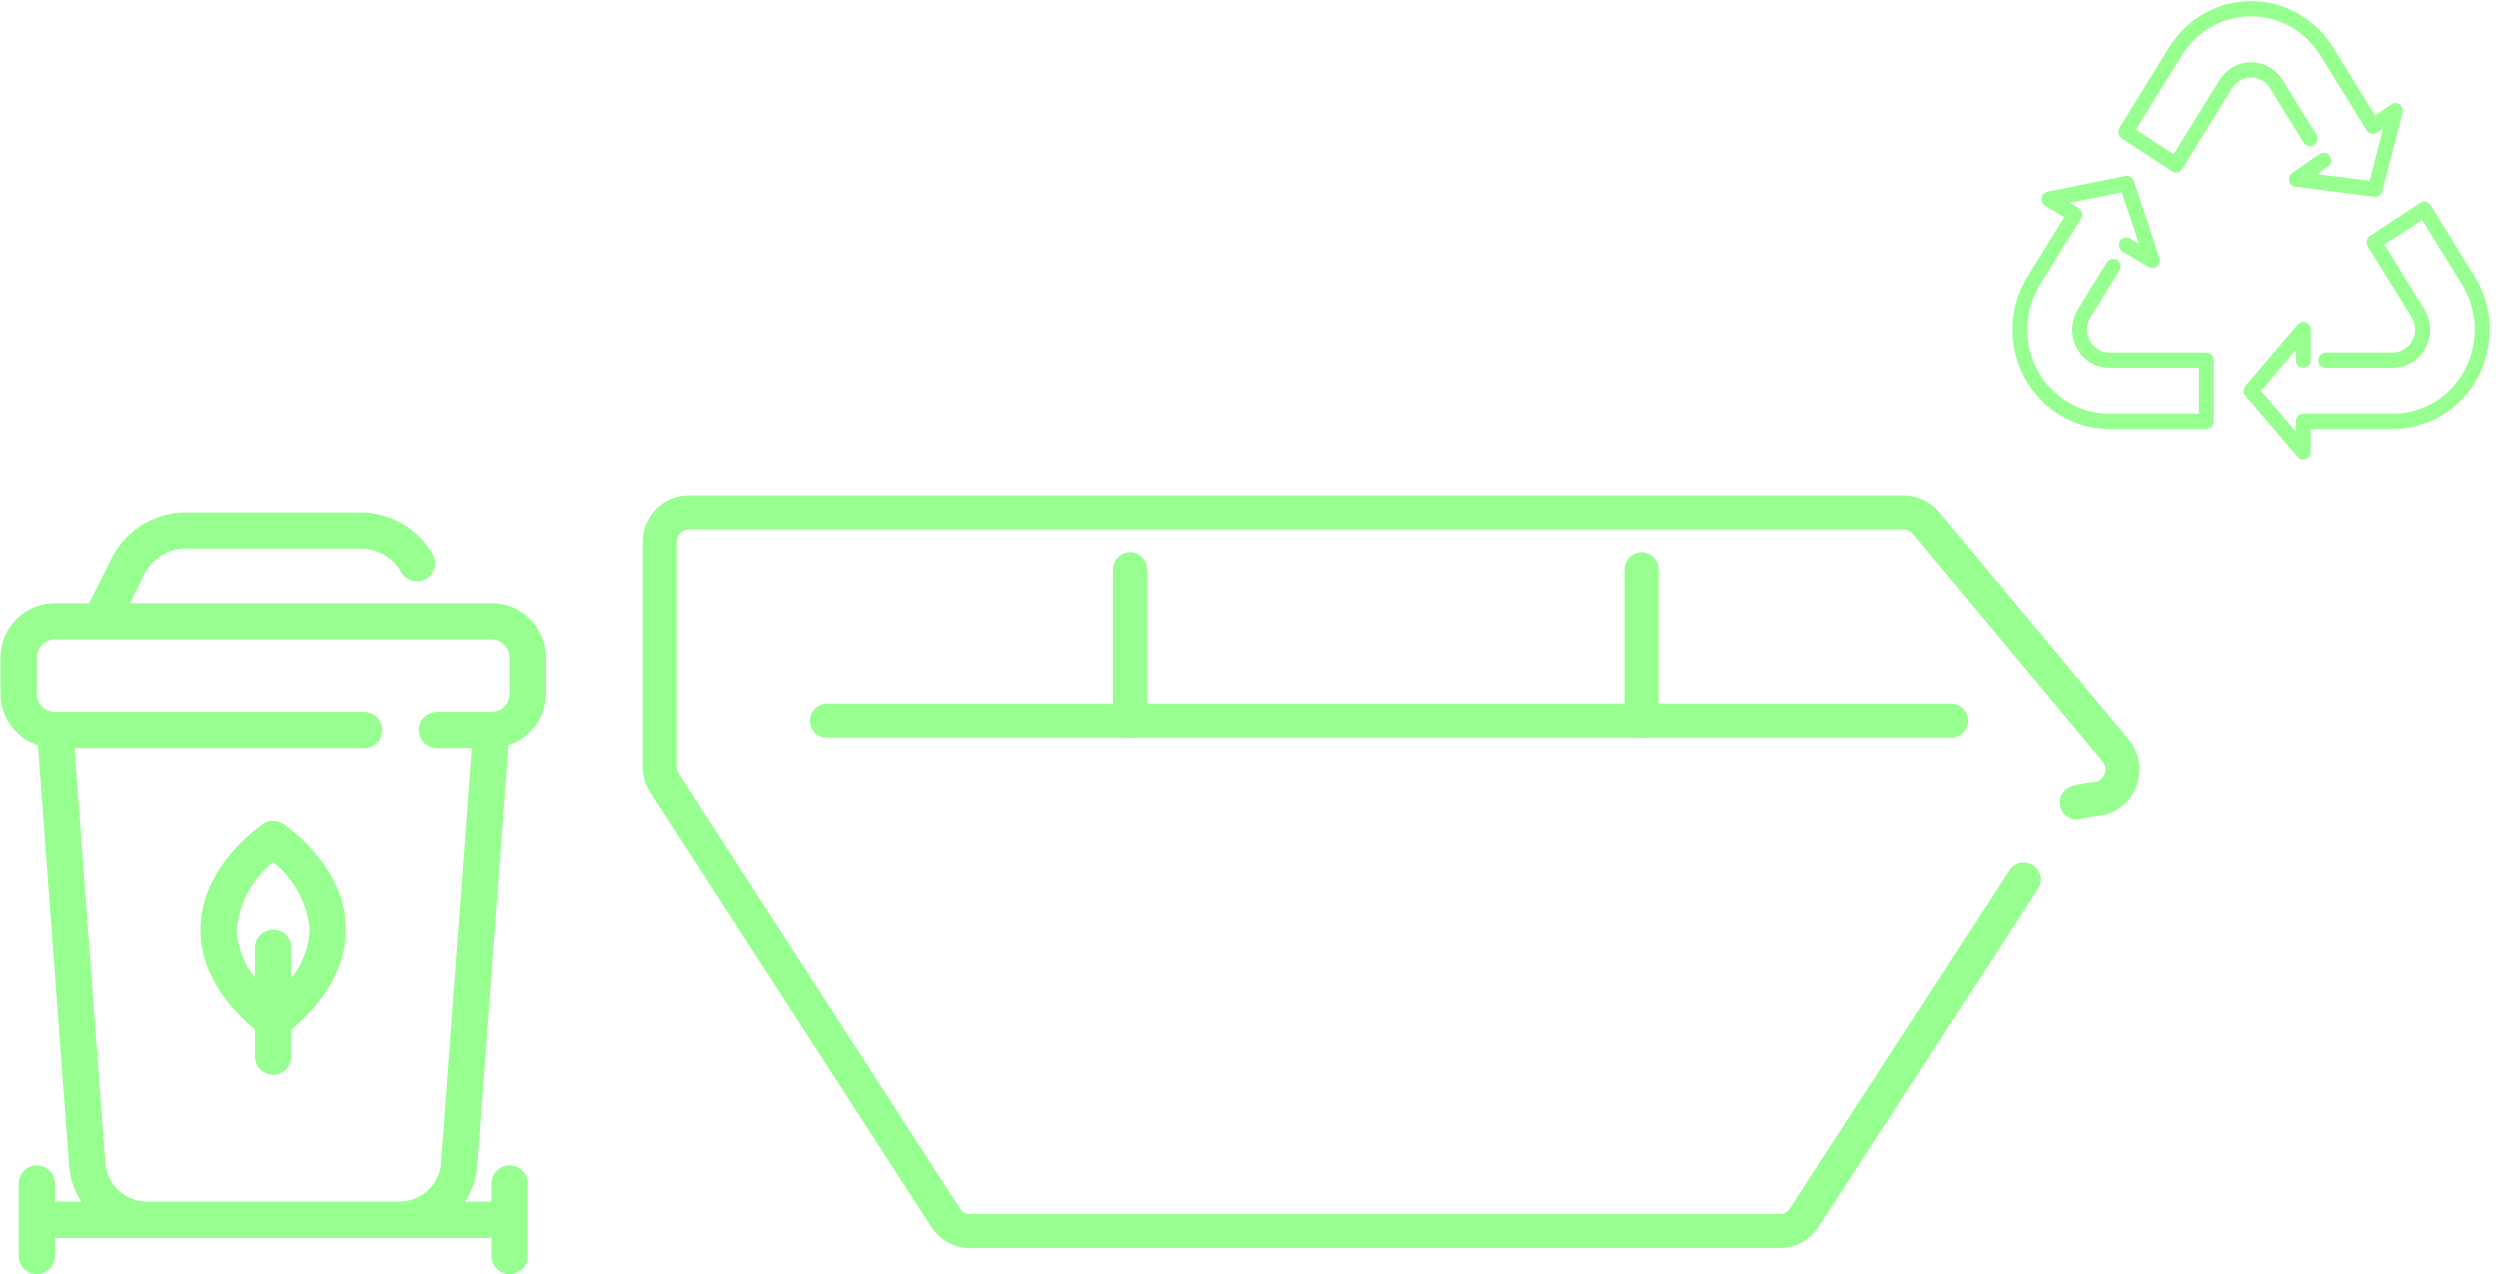 <?xml version="1.0" encoding="UTF-8"?>
<svg xmlns="http://www.w3.org/2000/svg" width="208" height="106" viewBox="0 0 208 106" fill="none">
  <path d="M191.632 38.243C191.544 38.243 191.456 38.224 191.376 38.186C191.295 38.148 191.224 38.094 191.165 38.026L186.821 32.938C186.722 32.822 186.668 32.674 186.668 32.52C186.668 32.366 186.722 32.217 186.821 32.101L191.165 27.014C191.249 26.917 191.359 26.848 191.481 26.817C191.603 26.785 191.732 26.793 191.85 26.838C191.968 26.883 192.07 26.965 192.142 27.071C192.214 27.177 192.252 27.303 192.253 27.433V29.976C192.253 30.145 192.187 30.307 192.071 30.426C191.954 30.545 191.797 30.612 191.632 30.612C191.467 30.612 191.31 30.545 191.193 30.426C191.077 30.307 191.011 30.145 191.011 29.976V29.125L188.113 32.52L191.011 35.915V35.063C191.011 34.895 191.077 34.733 191.193 34.614C191.31 34.495 191.467 34.428 191.632 34.428H199.079C200.301 34.428 201.501 34.092 202.553 33.454C203.606 32.817 204.471 31.902 205.061 30.805C205.65 29.708 205.941 28.469 205.903 27.217C205.866 25.965 205.501 24.747 204.847 23.689L201.515 18.3L198.379 20.357L201.701 25.731C201.999 26.212 202.164 26.766 202.181 27.335C202.198 27.904 202.066 28.467 201.798 28.966C201.53 29.465 201.137 29.88 200.658 30.17C200.18 30.459 199.635 30.612 199.079 30.612H193.494C193.329 30.612 193.171 30.545 193.055 30.426C192.939 30.307 192.873 30.145 192.873 29.976C192.873 29.808 192.939 29.646 193.055 29.526C193.171 29.407 193.329 29.34 193.494 29.34H199.079C199.412 29.34 199.739 29.248 200.025 29.075C200.312 28.901 200.548 28.652 200.708 28.353C200.869 28.055 200.948 27.717 200.939 27.376C200.929 27.035 200.83 26.703 200.653 26.415L197 20.501C196.912 20.359 196.883 20.187 196.918 20.023C196.954 19.859 197.051 19.716 197.19 19.625L201.371 16.883C201.51 16.792 201.679 16.761 201.84 16.797C201.92 16.815 201.996 16.849 202.063 16.898C202.129 16.946 202.186 17.007 202.23 17.078L205.895 23.007C206.669 24.257 207.1 25.698 207.145 27.177C207.189 28.657 206.846 30.121 206.149 31.418C205.453 32.715 204.429 33.796 203.186 34.549C201.942 35.303 200.524 35.7 199.079 35.699H192.253V37.607C192.253 37.776 192.187 37.938 192.071 38.057C191.954 38.176 191.797 38.243 191.632 38.243Z" fill="#97FF90"></path>
  <path d="M197.614 16.384C197.588 16.384 197.562 16.382 197.536 16.378L190.99 15.541C190.865 15.525 190.748 15.47 190.654 15.384C190.56 15.297 190.494 15.184 190.464 15.058C190.435 14.932 190.444 14.801 190.489 14.68C190.535 14.56 190.615 14.456 190.72 14.384L192.967 12.827C193.034 12.777 193.111 12.742 193.192 12.723C193.273 12.704 193.356 12.702 193.438 12.717C193.52 12.732 193.598 12.764 193.667 12.81C193.737 12.856 193.797 12.917 193.843 12.987C193.89 13.057 193.922 13.137 193.938 13.22C193.954 13.304 193.954 13.389 193.937 13.473C193.92 13.556 193.887 13.635 193.84 13.705C193.793 13.775 193.732 13.834 193.662 13.88L192.783 14.489L197.152 15.05L198.273 10.686L197.776 11.029C197.707 11.077 197.63 11.11 197.548 11.126C197.467 11.143 197.383 11.142 197.301 11.125C197.22 11.107 197.143 11.073 197.075 11.025C197.007 10.976 196.948 10.914 196.904 10.842L193.052 4.61C192.436 3.614 191.585 2.794 190.576 2.225C189.568 1.657 188.436 1.358 187.285 1.358C186.134 1.358 185.002 1.657 183.994 2.225C182.986 2.794 182.134 3.614 181.518 4.61L177.708 10.779L180.843 12.835L184.665 6.653C184.944 6.201 185.332 5.828 185.79 5.569C186.248 5.311 186.763 5.175 187.286 5.175C187.809 5.175 188.324 5.311 188.782 5.569C189.24 5.828 189.627 6.201 189.907 6.653L192.714 11.194C192.802 11.336 192.832 11.509 192.796 11.674C192.759 11.838 192.661 11.981 192.522 12.072C192.383 12.162 192.215 12.192 192.054 12.155C191.893 12.118 191.754 12.017 191.666 11.874L188.861 7.338C188.693 7.066 188.461 6.842 188.186 6.687C187.911 6.532 187.602 6.45 187.288 6.45C186.974 6.45 186.665 6.532 186.39 6.687C186.115 6.842 185.883 7.066 185.715 7.338L181.56 14.056C181.517 14.126 181.46 14.188 181.393 14.236C181.326 14.284 181.25 14.318 181.171 14.336C181.091 14.354 181.008 14.356 180.928 14.342C180.847 14.327 180.77 14.296 180.701 14.251L176.52 11.509C176.382 11.418 176.285 11.275 176.25 11.111C176.215 10.946 176.245 10.775 176.334 10.633L180.472 3.932C181.2 2.754 182.206 1.785 183.398 1.113C184.589 0.441 185.927 0.089 187.287 0.089C188.647 0.089 189.985 0.441 191.177 1.113C192.368 1.785 193.375 2.754 194.103 3.932L197.613 9.61L198.948 8.687C199.052 8.615 199.175 8.577 199.301 8.579C199.427 8.58 199.549 8.621 199.652 8.695C199.755 8.77 199.833 8.874 199.876 8.995C199.92 9.116 199.926 9.248 199.895 9.373L198.21 15.91C198.176 16.045 198.098 16.165 197.991 16.25C197.883 16.336 197.75 16.383 197.614 16.384Z" fill="#97FF90"></path>
  <path d="M183.564 35.7H175.496C174.052 35.7 172.635 35.303 171.392 34.55C170.149 33.797 169.126 32.716 168.429 31.42C167.733 30.124 167.388 28.661 167.432 27.182C167.476 25.703 167.906 24.263 168.678 23.013L171.736 18.066L170.159 17.131C170.05 17.066 169.962 16.969 169.908 16.852C169.854 16.735 169.836 16.604 169.856 16.476C169.877 16.348 169.935 16.23 170.023 16.137C170.111 16.044 170.225 15.981 170.349 15.956L176.821 14.644C176.968 14.614 177.121 14.64 177.252 14.718C177.382 14.795 177.48 14.918 177.529 15.063L179.654 21.465C179.694 21.587 179.697 21.718 179.662 21.842C179.627 21.965 179.556 22.075 179.459 22.157C179.362 22.238 179.243 22.288 179.118 22.299C178.993 22.31 178.868 22.282 178.759 22.218L176.599 20.946C176.456 20.862 176.352 20.723 176.31 20.56C176.267 20.397 176.289 20.224 176.372 20.077C176.454 19.931 176.59 19.825 176.749 19.781C176.908 19.737 177.077 19.76 177.22 19.844L177.949 20.276L176.53 16.005L172.211 16.877L172.916 17.294C172.989 17.337 173.052 17.395 173.102 17.463C173.152 17.531 173.188 17.61 173.208 17.693C173.228 17.776 173.232 17.862 173.218 17.947C173.205 18.031 173.175 18.112 173.131 18.185L169.725 23.693C169.071 24.751 168.707 25.97 168.67 27.221C168.633 28.473 168.925 29.711 169.514 30.808C170.104 31.905 170.97 32.819 172.022 33.456C173.075 34.093 174.274 34.428 175.496 34.428H182.944V30.612H175.496C174.941 30.612 174.395 30.46 173.917 30.17C173.439 29.881 173.045 29.465 172.777 28.966C172.51 28.467 172.377 27.904 172.394 27.335C172.411 26.766 172.577 26.212 172.874 25.732L175.282 21.836C175.37 21.694 175.51 21.593 175.671 21.556C175.831 21.519 176 21.549 176.139 21.639C176.278 21.73 176.376 21.873 176.412 22.037C176.448 22.202 176.419 22.375 176.331 22.517L173.923 26.415C173.746 26.704 173.647 27.036 173.637 27.377C173.627 27.717 173.707 28.055 173.867 28.354C174.028 28.652 174.264 28.901 174.55 29.075C174.837 29.248 175.163 29.34 175.496 29.34H183.564C183.729 29.34 183.887 29.407 184.003 29.527C184.119 29.646 184.185 29.808 184.185 29.976V35.064C184.185 35.232 184.119 35.394 184.003 35.513C183.887 35.633 183.729 35.7 183.564 35.7Z" fill="#97FF90"></path>
  <path d="M168.374 73.171L150.063 101.384C149.61 102.033 148.881 102.426 148.094 102.426H80.693C79.882 102.426 79.127 102.008 78.681 101.32L55.291 65.161C55.033 64.756 54.889 64.287 54.889 63.805V45.108C54.889 43.745 55.97 42.646 57.297 42.646H158.396C159.101 42.646 159.773 42.961 160.233 43.514L176.006 62.435C177.119 63.773 176.547 65.83 174.918 66.376C174.427 66.537 173.748 66.473 172.786 66.762" stroke="#97FF90" stroke-width="2.837" stroke-miterlimit="10" stroke-linecap="round"></path>
  <path d="M68.801 59.966H162.328" stroke="#97FF90" stroke-width="2.837" stroke-miterlimit="10" stroke-linecap="round"></path>
  <path d="M94.02 47.371V59.966" stroke="#97FF90" stroke-width="2.837" stroke-miterlimit="10" stroke-linecap="round"></path>
  <path d="M136.586 47.371V59.966" stroke="#97FF90" stroke-width="2.837" stroke-miterlimit="10" stroke-linecap="round"></path>
  <g clip-path="url(#clip0_1_2371)">
    <path d="M28.783 77.346C28.783 72.068 23.791 68.688 23.57 68.547C23.06 68.21 22.396 68.21 21.893 68.547C21.684 68.688 16.679 72.074 16.679 77.346C16.679 81.522 19.805 84.504 21.218 85.643V87.908C21.218 88.741 21.893 89.415 22.728 89.415C23.563 89.415 24.239 88.741 24.239 87.908V85.643C25.651 84.504 28.777 81.522 28.777 77.346H28.783ZM22.728 77.346C21.893 77.346 21.218 78.019 21.218 78.852V81.338C20.29 80.206 19.762 78.803 19.707 77.346C19.897 75.135 20.996 73.109 22.734 71.725C24.472 73.103 25.565 75.135 25.762 77.346C25.706 78.803 25.178 80.212 24.251 81.338V78.852C24.251 78.019 23.576 77.346 22.74 77.346H22.728Z" fill="#97FF90"></path>
    <path d="M40.887 50.19H10.809L12.141 47.526C12.786 46.454 13.916 45.756 15.169 45.658H30.3C31.553 45.756 32.677 46.448 33.328 47.526C33.696 48.273 34.599 48.585 35.354 48.218C36.103 47.85 36.416 46.95 36.048 46.197C36.048 46.191 36.042 46.185 36.036 46.179C34.869 44.091 32.701 42.756 30.3 42.646H15.169C12.774 42.756 10.606 44.091 9.433 46.179L7.425 50.19H4.575C2.07 50.19 0.037 52.216 0.037 54.715V57.733C0.043 59.681 1.302 61.401 3.157 62.007L5.761 97.081C5.847 98.116 6.197 99.108 6.768 99.971H4.575V98.465C4.575 97.632 3.9 96.959 3.065 96.959C2.23 96.959 1.554 97.632 1.554 98.465V104.502C1.554 105.335 2.23 106.009 3.065 106.009C3.9 106.009 4.575 105.335 4.575 104.502V102.996H40.887V104.502C40.887 105.335 41.563 106.009 42.398 106.009C43.233 106.009 43.908 105.335 43.908 104.502V98.465C43.908 97.632 43.233 96.959 42.398 96.959C41.563 96.959 40.887 97.632 40.887 98.465V99.971H38.695C39.266 99.108 39.616 98.11 39.702 97.075L42.306 62.001C44.16 61.395 45.419 59.674 45.425 57.727V54.709C45.425 52.21 43.393 50.183 40.887 50.183V50.19ZM42.398 57.733C42.398 58.566 41.722 59.24 40.887 59.24H36.349C35.514 59.24 34.838 59.913 34.838 60.746C34.838 61.579 35.514 62.252 36.349 62.252H39.26L36.687 96.854C36.509 98.587 35.072 99.922 33.321 99.971H12.141C10.391 99.922 8.954 98.587 8.776 96.854L6.203 62.252H30.294C31.129 62.252 31.805 61.579 31.805 60.746C31.805 59.913 31.129 59.24 30.294 59.24H4.575C3.74 59.24 3.065 58.566 3.065 57.733V54.715C3.065 53.882 3.74 53.208 4.575 53.208H40.887C41.722 53.208 42.398 53.882 42.398 54.715V57.733Z" fill="#97FF90"></path>
  </g>
  <defs>
    <clipPath id="clip0_1_2371">
      <rect width="45.394" height="63.363" fill="white" transform="translate(0.037 42.646)"></rect>
    </clipPath>
  </defs>
</svg>

